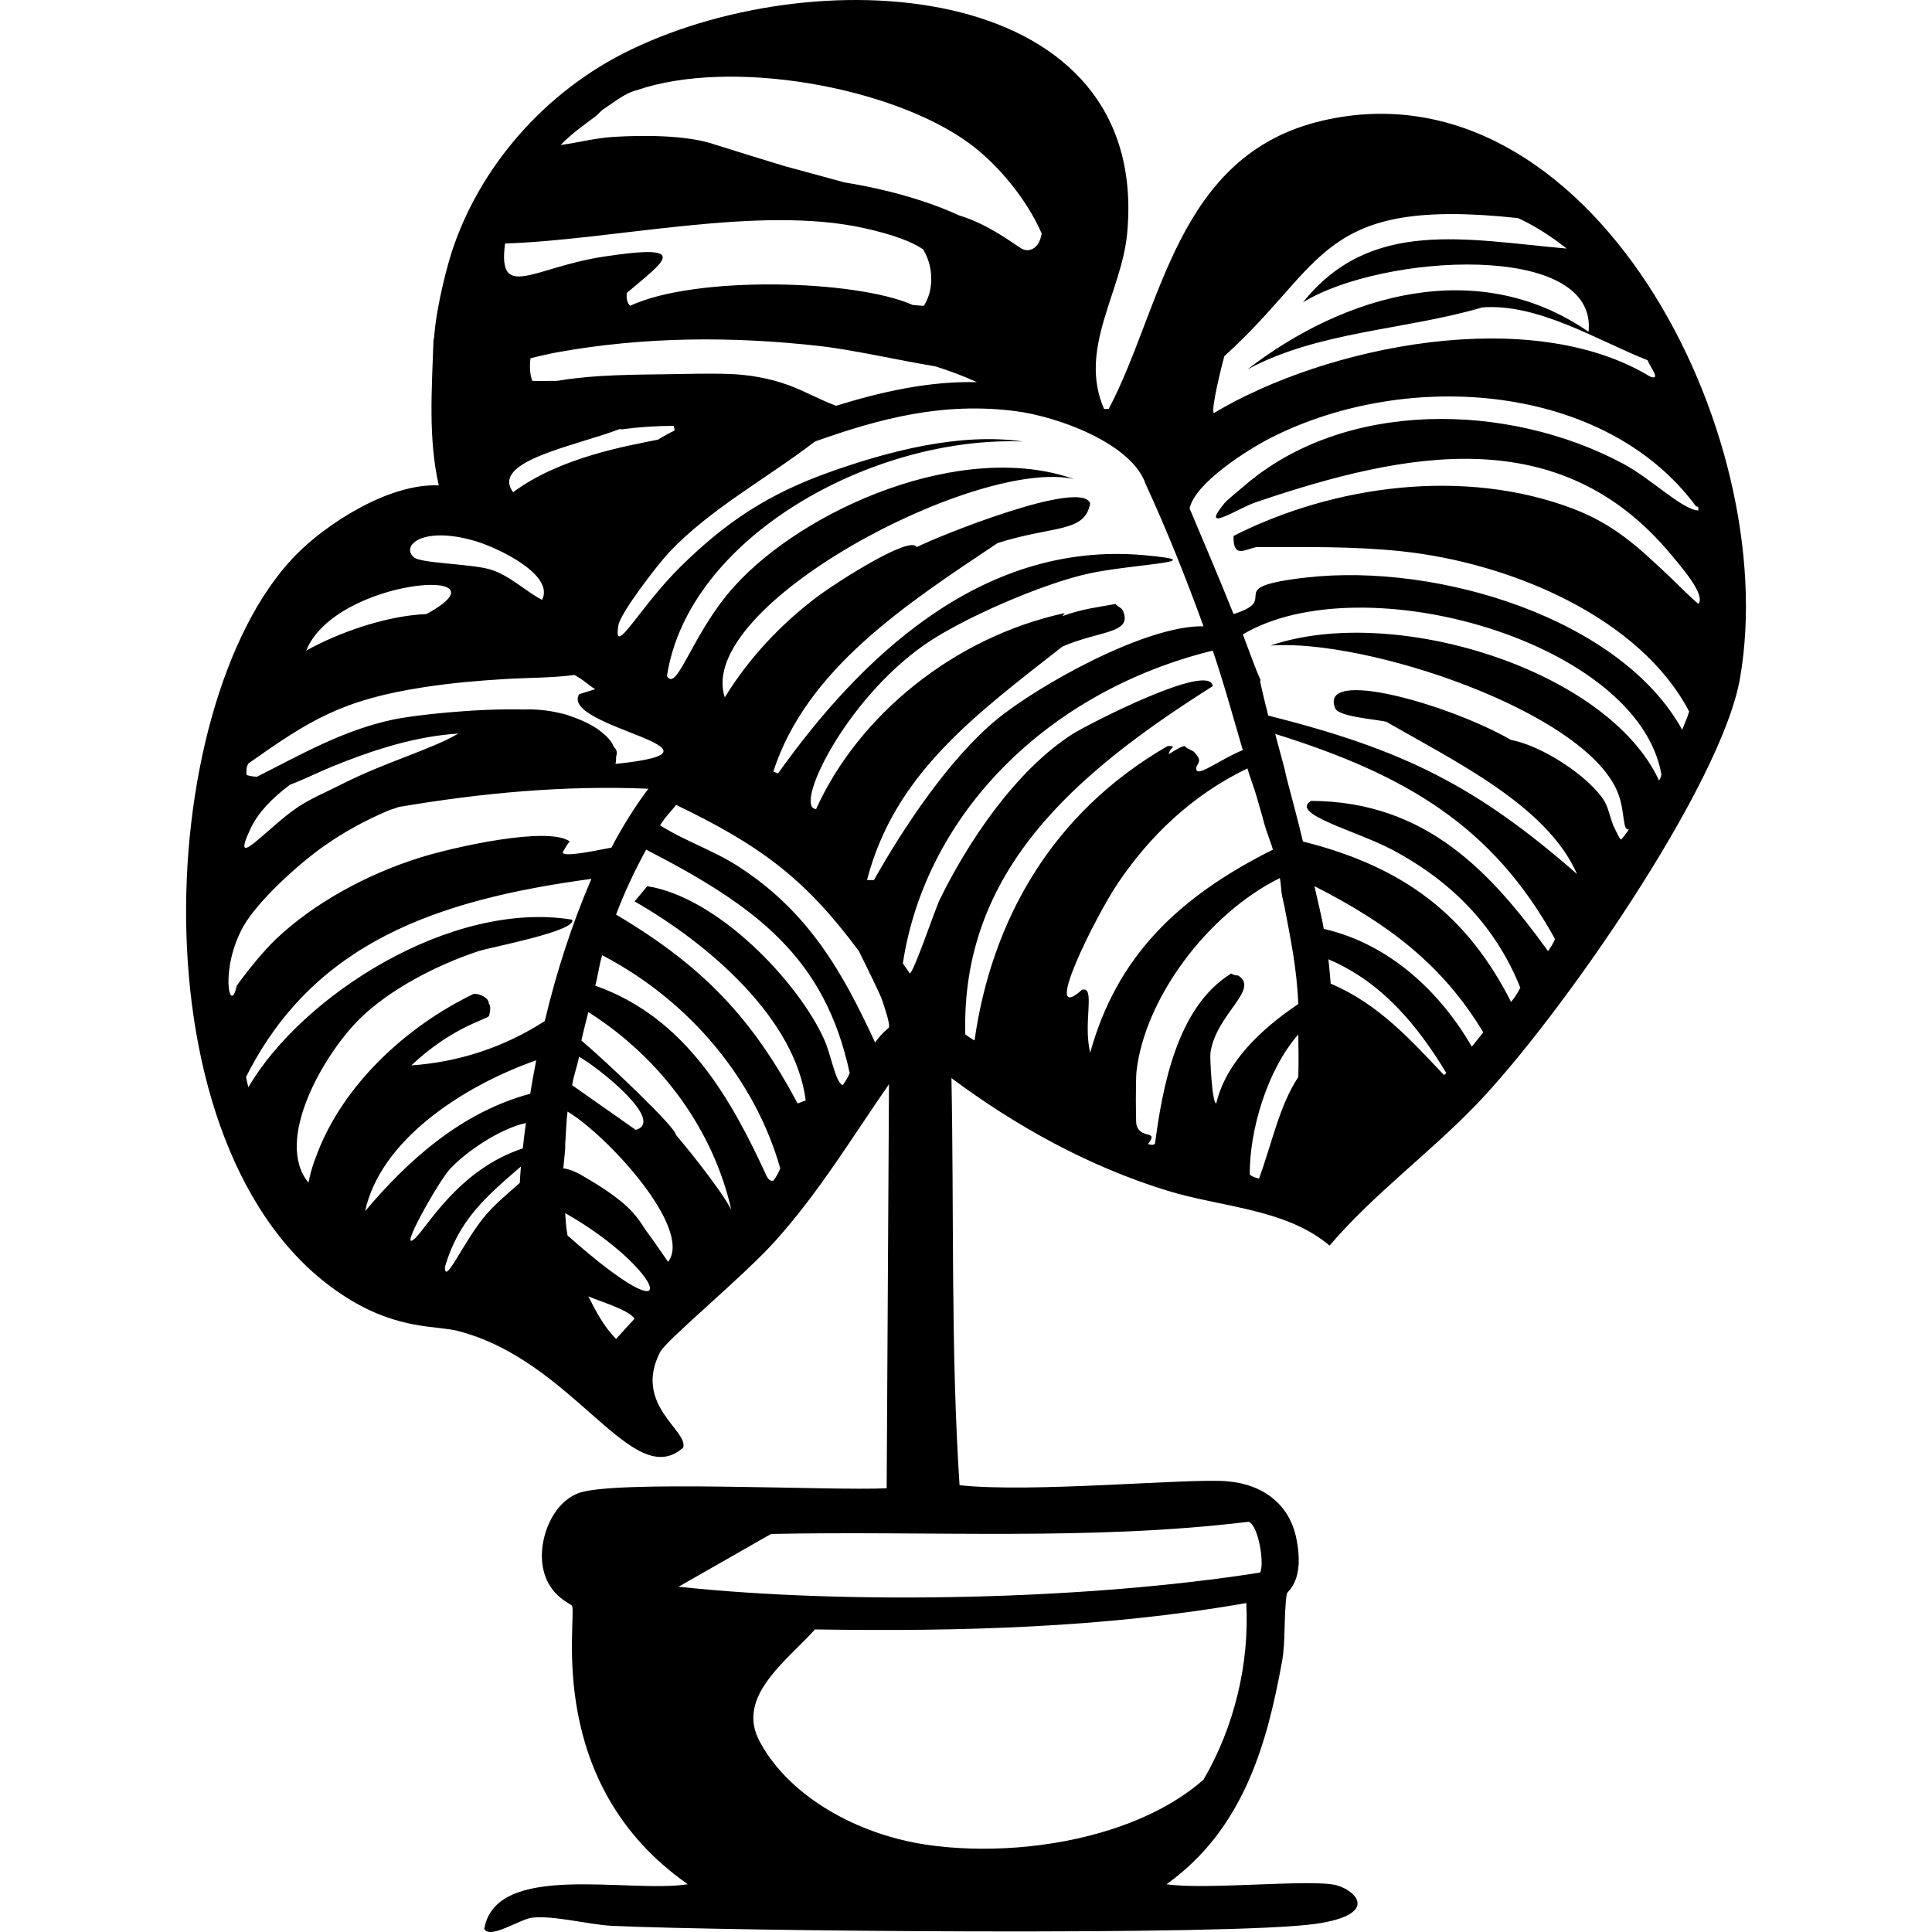 <?xml version="1.0" encoding="UTF-8"?><svg xmlns="http://www.w3.org/2000/svg" viewBox="0 0 1200 1200"><defs><style>.cls-1{fill:#000;}.cls-1,.cls-2{stroke-width:0px;}.cls-3{isolation:isolate;}.cls-2{fill:none;}.cls-4{mix-blend-mode:exclusion;}</style></defs><g class="cls-3"><g id="Layer_2"><g id="Layer_1-2"><g class="cls-4"><path class="cls-1" d="M821.49,74.92c-91.27,21.16-99.63,116.38-132.87,179.1-.95.04-1.93-.08-2.87,0-16.3-37.41,10.97-72.46,14.36-109.1C714.55-10.97,512.46-27.08,391.99,30.78c-54.28,26.07-94.46,73.79-111.32,125.5-2.3,7.04-9.52,32.67-11.03,53.31-.26.9-.41,1.77-.43,2.51-.96,29.67-3.31,60.23,3.32,89.38-31.52-1.35-70.8,24.53-89.53,43.99-89.65,93.14-101.24,380.74,35.19,462.26,30.55,18.25,53.01,15.58,66.08,18.92,72.54,18.52,108.47,100.52,140.05,72.52,3.49-10.54-31.15-26.46-14.36-59.28,3.96-7.74,51.41-46.61,71.82-69.37,27.15-30.28,47.64-64.32,70.39-97.12q-.72,125.5-1.44,250.99c-34.84,1.72-170.41-5.45-191.76,3.15-16.36,6.59-23.56,27.72-22.26,42.25,1.9,21.25,18.18,26.13,18.67,27.75,2.82,9.25-17.42,110.47,71.82,172.79-36.72,5.81-119.22-14.48-126.41,27.75,3.46,6.63,22.13-6.01,29.45-6.94,13.33-1.69,35.51,4.37,50.28,5.05,71.59,3.27,384.29,6.32,436.68-1.26,39.8-5.76,25.2-20.66,12.93-23.96-15.09-4.06-81.09,3.05-105.58-.63,48.02-34.3,62.54-87.65,71.82-138.74,2.17-11.94.96-28.89,2.87-41.62.27-1.82,11.63-7.92,5.75-35.32-4.34-20.18-20.45-33.09-43.81-34.69-25.13-1.72-120.79,7.38-165.19,2.52-5.48-83.24-3.4-168.76-5.03-252.88,39.46,29.45,85.1,54.94,134.31,70,33.82,10.35,73.56,11.14,100.55,34.05,27.07-31.82,62.16-57.44,91.21-87.66,51.4-53.45,152.19-198.01,163.75-264.87,26.46-152.99-93.72-384.6-259.28-346.22ZM760.44,221.23c63.61-57.25,58.49-99.09,182.43-85.77,10.51,4.76,21.41,11.9,30.17,18.92-62.52-5.48-121.72-19.2-163.75,33.42,48.65-30.13,183.2-38.36,177.4,18.29-68.72-47.56-151.64-23.14-211.87,23.33,44.6-23.87,97.27-24.23,145.8-38.47,34.8-2.75,72.02,20.73,102.7,32.79,1.92,4.69,8.65,12.92,1.44,10.09-73.89-44.89-200.72-19.17-270.77,22.7-2.23-1.5,5.22-30.88,6.46-35.32ZM711.6,300.69c13.44,29.27,25.07,58.36,35.91,88.29-36.13-.63-102.93,36.9-128.56,58.02-29.38,24.2-58.18,67.63-76.13,99.64h-4.31c17.1-65.78,66.56-102.12,121.38-145.05,23.09-10.08,44.39-7.93,37.35-22.7-.61-1.29-3.76-2.59-4.31-3.78-12.6,2.36-20.33,3-33.04,7.57q.72-.95,1.44-1.89c-68.75,14.91-128.07,63.5-154.42,121.71-14.19-.42,17.28-67.17,67.51-102.16,23.31-16.24,73.25-37.92,101.99-44.14,27.49-5.96,79.45-7.26,34.47-11.35-102.93-9.36-178.35,66.39-227.67,135.59q-1.44-.63-2.87-1.26c20.57-63.58,82.34-103.91,139.33-141.89,35-11.09,54.05-6.21,57.46-24.59-5.18-15.65-95.09,20.62-107.73,27.12-3.89-7.69-50.16,22.15-61.05,30.27-23.58,17.58-43.48,39.16-58.18,63.06-18.76-56.91,156.7-149.09,216.9-135.59-69.32-24.49-167.64,18.48-211.16,66.85-26.22,29.15-35.32,66.02-41.66,55.5,13.23-86.17,127.5-149.34,221.21-145.68-39.1-5.68-83.46,5.96-119.94,18.92-38.69,13.75-64.87,31.33-92.65,58.65-25.9,25.48-42.21,57.76-38.78,36.58,1.25-7.71,24.64-38.04,31.6-45.41,25.61-27.06,60.61-45.79,90.5-68.74,40.78-14.5,79.48-24.56,124.25-18.92,26.81,3.38,72.78,20.31,81.16,45.41ZM606.73,237.37c-29.59-.74-59.31,5.96-87.41,14.66-10.1-3.67-19.45-9.16-29.57-12.82-12.01-4.34-24.58-6.54-37.33-6.95-13.58-.44-27.2.06-40.78.22-12.94.16-25.88.3-38.8,1.1-9.03.56-18.02,1.53-26.94,2.98-5.1.05-10.2.07-15.29.03-1.54-4.12-1.78-9.01-1.09-14.11,5.9-1.37,11.21-2.71,17.24-3.78,53.75-9.61,108.05-9.89,162.32-3.78,20.83,2.34,51.38,9.33,71.69,12.57,8.86,2.8,17.57,5.99,25.97,9.87ZM386.45,266.65c10.6-1.43,21.3-2.15,31.99-2.14.36,1.01.55,1.98.53,2.91-3.51,1.7-6.92,3.58-10.23,5.64-18.46,3.79-60.64,10.78-90.02,32.66-14.39-19.34,38.29-28.56,66.11-39.21.48.13,1,.21,1.61.12ZM369.73,72.4c1.77-1.3,2.91-3.21,5.75-5.05,6.17-3.99,12.71-9.56,20.11-11.35,58.42-20.05,158.08-2.17,206.13,32.79,18.33,13.34,36.21,35.36,45.29,56.22-.76,4.01-2.12,8.03-6.01,9.74-2.93,1.29-5.26.52-7.83-1.18-2.91-1.93-5.78-3.92-8.71-5.8-9-5.77-18.58-10.95-28.83-14.02-5.75-2.65-11.67-5.01-17.61-7.11-17.11-6.05-35.09-10.36-53.45-13.34-12.43-3.38-24.85-6.75-37.28-10.13-14.33-4.32-28.61-8.84-42.9-13.27-17.87-6.33-46.51-5.89-63.16-4.89-11.04.66-22.11,3.56-33.04,5.05,6.95-7.03,13.5-11.74,21.55-17.66ZM313.71,151.23c67.55-2.11,157.77-24.17,223.37-9.46,18.23,4.09,29.31,8.43,36.22,13.03,4.65,7.64,6.22,16.9,4.35,25.8-.53,2.51-1.47,4.95-2.63,7.24-.13.26-.71,1.4-1.19,2.1-.52-.02-1.41-.02-1.28-.01-1.9-.13-3.79-.32-5.69-.53-35.3-15.7-134.91-18.42-175.48.53-.46-.49-.88-1.02-1.25-1.58-.44-.98-.71-1.99-.86-3.06-.07-1.1-.08-2.19,0-3.28,22.99-19.65,41.44-31.11-14.51-22.58-43.31,6.6-65.82,27.97-61.05-8.2ZM295.03,336.01c13.78,4.02,49.71,20.89,41.66,36.58-10.17-5.22-20.29-15.39-32.32-18.92-12.12-3.56-43.08-3.69-47.4-7.57-8.03-7.21,5.44-19.62,38.07-10.09ZM264.87,381.41c-24.35.93-54.18,11.24-74.7,22.7,18.41-45.42,130.16-52.87,74.7-22.7ZM153.19,477.16c.03-.24.07-.47.11-.71.26-.73.55-1.45.86-2.16,38.29-27.02,58.18-39.62,109.27-47.48,16.85-2.59,33.24-4.02,50.28-5.05,14.32-.86,28.9-.65,43.09-2.52,6.45,3.55,9.85,7.22,12.93,8.83q-5.03,1.58-10.06,3.15c-11.93,20.65,105.51,34.73,22.62,43.26.35-1.6.46-3.12.4-4.59.88-2.5.32-4.37-1.27-5.75-1.41-3.36-3.84-6.26-6.88-8.66-5.01-4.46-11.71-7.57-17.98-9.89-.59-.22-1.19-.39-1.79-.6-2.1-.9-4.7-1.64-7.71-2.24-7.22-1.68-14.66-2.34-22.06-2.06-29.01-.77-67.31,3.38-80.97,6.29-31.08,6.62-57.21,21.74-84.39,35.45-2.18-.05-4.35-.37-6.48-1.06-.02-.31-.05-.63-.06-.94-.04-1.09-.04-2.19.08-3.28ZM155.7,514.48c4.53-9.62,13.26-18.75,24.45-27.09,8.91-3.36,17.62-7.75,25.85-11.12,21.92-8.98,44.59-16.6,68.17-19.64,3.52-.45,7.04-.79,10.57-1.02-17.67,10.31-45,17.49-73.01,31.75-8.94,4.55-18.25,8.34-26.57,13.87-19.37,12.87-42.87,41.72-29.45,13.24ZM151.39,575.02c9.01-15.7,34.25-38.65,50.28-49.82,12.4-8.65,24.59-15.28,38.78-21.44,2.37-1.03,4.91-1.61,7.18-2.52,51.31-8.73,102.85-13.53,155.13-11.35-7.64,9.77-17.46,25.73-22.98,36.58-12.2,2.37-31.53,6.37-30.17,2.52.64-.46,2.48-4.71,4.31-6.31-13.14-9.7-71.73,3.3-93.37,10.09-32.57,10.22-65.39,28.02-89.06,50.45-7.93,7.51-18.14,20.17-24.42,29.01-4.39,19.69-10.78-10.92,4.31-37.21ZM322.84,734.75c-7.05,6.25-14.53,12.38-20.62,19.36-14.1,16.16-26.03,45.09-25.86,32.79,8.5-28.99,25.14-43.4,47.19-62.35-.29,3.39-.53,6.79-.71,10.19ZM324.7,713.31c-39.8,13.05-59.4,49.01-67.01,55.94-11.15,10.14,14.83-35.55,21.55-42.88,9.98-10.91,31.2-25.35,47.4-28.84-.71,5.26-1.34,10.53-1.93,15.79ZM329.34,679.33c-43.19,11.64-76.21,41.7-102.53,72.9,9.37-43.68,59.92-77.37,106.24-93.66-1.35,6.91-2.58,13.83-3.71,20.76ZM255.62,661.73s-.01-.08-.02-.12c24.97-23.45,45.81-28.12,48.05-30.47.28-.29,1.75-6.37,0-7.57.1-3.86-5.56-6.4-9.34-6.31-43.23,20.86-80.96,57.13-96.96,98.38-2.01,5.18-2.78,7.15-4.31,12.61-.63,2.25-.93,4.1-1.44,6.31-21.47-25.95,9.17-79.27,31.6-101.53,18.51-18.38,48-33.65,73.98-42.25,7.33-2.43,61.55-12.55,58.18-19.55-74.95-12.29-167.68,46.97-201.1,104.05-.59-2.23-.96-4.07-1.44-6.31,41.77-83.24,117.88-110.05,214.52-123.09-12.24,28.37-21.77,58.06-28.98,88.31-24.8,16.07-53.26,25.52-82.74,27.52ZM359.67,656.37c11.16,6.04,54.19,40.05,35.19,45.41q-19.75-13.87-39.5-27.75c.94-6.02,3.19-11.82,4.31-17.66ZM382.66,831.69c-7.87-8.11-12.33-16.89-17.24-26.49,8.72,3.69,24.99,8.33,28.73,13.87-3.91,4.14-7.7,8.4-11.49,12.61ZM352.49,767.36c-1.18-6.93-.99-8.16-1.44-13.87,61.76,34.99,77.73,81.56,1.44,13.87ZM414.98,783.76c-6.3-9.18-10.63-15.32-13.69-19.38-1.92-3.03-3.92-6.02-6.16-8.83-3.86-4.84-8.5-8.87-13.47-12.53-4.89-3.6-9.99-6.93-15.23-10-4.99-2.93-10.63-6.73-16.55-7.31.33-4.22.89-8.31,1.18-12.58.06-.84-.06-1.69,0-2.52.51-6.73.61-13.45,1.44-20.18,24.18,14.34,78.13,72.52,62.49,93.33ZM439.14,729.08c-6.16-8.31-12.72-16.31-19.35-24.24.11-4.51-43.65-45.89-58.67-58.56,1.26-5.97,2.87-11.74,4.31-17.66,46.06,29.21,77.72,73.95,88.76,122.67-4.3-7.87-9.9-15.28-15.04-22.21ZM480.33,733.31c-2.33.61-3.7-1.83-4.31-3.15-21.48-46.64-49.66-98.07-106.3-117.93,1.69-6.14,2.4-12.79,4.31-18.92,55.03,28.66,95.23,78.09,110.61,132.43-.28.35-1.62,4.31-4.31,7.57ZM523.43,674.03c-4.53-1.66-7.25-18.95-11.49-28.38-15.94-35.48-65.75-88.23-109.89-95.23q-3.95,4.73-7.9,9.46c47.17,26.98,99.82,73.21,106.3,123.6q-2.51.95-5.03,1.89c-27.84-52.3-58.11-84.91-112.76-117.3,5.13-13.77,11.56-27.26,18.67-40.36,68.59,35.36,111.02,67,126.41,138.74-.25.36-.23,1.81-4.31,7.57ZM543.54,647.54c-20.01-43.33-41.24-81.44-85.47-109.73-15.3-9.79-32.93-15.51-48.12-25.23,3.63-5.49,6.15-7.93,10.06-12.61,53.12,25.54,80.5,46.34,113.48,90.81,3.49,7.14,12.89,25.92,14.36,30.27,1.18,3.46,5.01,14.54,4.31,17.03-.17.59-4.23,3.13-8.62,9.46ZM747.51,1105.38c-9.1,8.02-19.77,14.87-31.48,20.58-5.02,2.45-10.22,4.69-15.58,6.72-3.57,1.36-7.21,2.62-10.9,3.8-36.9,11.75-79.16,14.49-114.42,9.27-7.88-1.17-15.8-2.94-23.58-5.28-10.38-3.12-20.52-7.24-30.02-12.28-9.5-5.04-18.36-10.98-26.18-17.75-9.77-8.46-17.91-18.19-23.64-29.02-.49-.93-.89-1.92-1.35-2.87-.32-.76-.62-1.52-.88-2.27-.57-1.69-.98-3.36-1.23-5.01-.38-2.47-.43-4.9-.18-7.27.16-1.59.46-3.15.86-4.7.2-.77.44-1.54.7-2.3,1.04-3.05,2.5-6.03,4.28-8.94,1.33-2.18,2.84-4.33,4.47-6.44,8.17-10.56,19.49-20.27,27.81-29.55,89.31,1.4,180.24-.95,267.9-16.4,1.98,37.41-7.18,76.39-26.57,109.73ZM775.52,945.2c6.05,1.99,10.01,26.04,7.18,31.53-106.65,16.91-254.2,20.21-361.26,8.83q28.73-16.4,57.46-32.79c98.88-2.06,198.19,4.39,296.62-7.57ZM599.56,642.49h0c-2.67-100.68,66.79-161.43,153.7-216.31-1.57-15.46-78.08,24.02-86.9,29.64-35.7,22.71-65.36,67.59-82.6,102.79-2.95,6.02-16.08,45.16-18.67,46.04-1.45-2.05-2.92-4.22-4.31-6.31,14.17-92.89,89.94-169.03,192.48-194.24,7.01,20.52,12.58,41.09,18.67,61.8-15.03,6.03-30.91,19.24-28.73,10.09,2.95-4.22,1.31-5.48-1.44-8.83-.86-1.05-5.23-2.34-5.75-3.78-.49.26-.37-1.12-10.05,5.05.37-4.26,5.99-5.1-.72-5.05-72.25,41.69-109.42,108.73-119.94,182.88-2.1-1.13-3.83-2.46-5.75-3.78ZM672.1,614.75c-26.03,23.22,8.34-45.55,22.26-66.22,19.78-29.37,46.2-54.77,80.44-71.26,1.67,5.87,4.15,11.77,5.75,17.66,1.37,5.04,3.01,10.12,4.31,15.14,1.77,6.86,4.85,13.96,5.75,17.66-59.46,29.74-97.08,66.86-113.48,126.13-4.59-19.13,3.51-41.38-5.03-39.1ZM751.82,653.85c3.58-24.17,30.89-39.33,17.24-47.93-.18-.12-2.15.18-4.31-1.26-34.1,20.86-42.82,71.75-47.4,105.95-1.09-.22.04,1.18-4.31,0,7.08-9.22-4.55-2.47-7.18-11.98-.49-1.78-.45-28.62,0-32.79,4.9-45.14,43.8-98.06,89.06-120.45.81,3.6.71,7.8,1.44,11.35.42,2.06,1.02,4.13,1.44,6.31,4.11,21.71,7.57,37.98,8.62,60.54-23.25,15.67-44.91,36.12-50.99,61.8-2.59,0-4.03-28.53-3.59-31.53ZM806.41,668.98c-11.71,17.37-16.71,42.38-24.42,63.06-5.07-1.27-5.44-2.44-5.75-2.52-.16-27.66,10.88-65.02,30.17-87.03.14,8.8.22,17.69,0,26.49ZM898.34,666.46c-.92.97-1.37,1.19-1.44,1.26-20.64-21.72-40.52-44.09-70.39-56.76-.44-4.95-.82-10.24-1.44-15.14,33.88,14.35,56.02,42.14,73.26,70.63h0ZM914.14,650.06c-19.01-32.9-50.1-63.47-91.93-73.15-1.31-7.88-4-18.15-5.75-26.49,46.28,23.56,79.54,48.89,104.86,90.81-2.47,2.83-4.53,5.88-7.18,8.83ZM961.54,590.78c-35.28-48.68-75.57-93.04-147.23-93.33-13.54,8.1,28.16,18.55,50.28,30.27,38.28,20.29,64.77,48.59,79.72,85.77h0c-.32.42-1.33,3.32-5.75,8.83-26.9-53-65.41-83.66-129.28-99.64-3.05-12.97-6.67-26.17-10.05-39.1-.58-2.2-.89-4.24-1.44-6.31-1.88-7.14-3.86-14.28-5.75-21.44,81.86,25.55,135.23,57.55,173.81,127.39-.24.36-.45,2-4.31,7.57ZM1030.49,484.84c-31.95-69.1-165.13-110.05-241.32-83.87,59.12-4.43,194.5,40.55,215.47,90.81,4.93,11.82,2.87,24.77,7.18,23.33-.93,1.15-4.36,6.33-5.03,6.31-.75-.02-3.07-5.37-3.59-6.31-1.14-.2-1.91-.81-2.55-1.54.64.73,1.41,1.34,2.55,1.54-3.03-5.49-3.62-12.8-7.18-18.29-9.62-14.81-38.24-33.69-57.46-37.21-38.23-22.04-120.08-45.47-109.17-19.55,2.13,5.07,25.59,6.81,31.6,8.2,42.45,24.53,99.93,52.11,118.51,94.6-62.01-54.22-107.24-77.24-191.76-98.38-.74-2.71-4.91-19.72-5.03-21.44-.03-.41.58-.03,0-1.26-2.75-5.8-8.43-21.8-10.77-27.75,74.68-44.12,245.69,4.69,259.99,87.03-.1.18,0,1.18-1.44,3.78ZM1054.91,375.1c-6.59-5.59-12.42-11.78-18.67-17.66-18.74-17.61-33.58-31.8-59.61-41.62-67.38-25.43-148.14-14.49-210.44,17.03-.4,14.3,6.96,8.33,14.36,6.94,30.1.05,59.14-.56,89.06,2.52,69.29,7.14,149.3,41.62,179.55,99.64-1.24,4.18-2.84,7.38-4.31,11.35-37.9-68.76-151.27-103.92-233.42-94.6-54.49,6.18-14.36,13.23-45.25,22.7-8.83-22.1-18.07-43.64-27.29-65.59,3.11-15.59,35.7-36.43,50.99-44.14,84.99-42.89,207.39-33.37,263.59,42.88h0c2.21-.07,1.11,1.7,1.44,2.52-10.14-.48-28.88-19.47-46.68-29.01-71.75-38.43-173.45-40.04-235.57,13.87-3.41,2.96-10.21,8.29-12.21,10.72-15.88,19.36,8.53,3.06,19.39-.63,94.48-32.15,189.14-50.23,257.84,32.16,6.71,8.04,21.89,25.36,17.24,30.9Z"/><rect class="cls-2" width="1200" height="1200"/></g></g></g></g></svg>